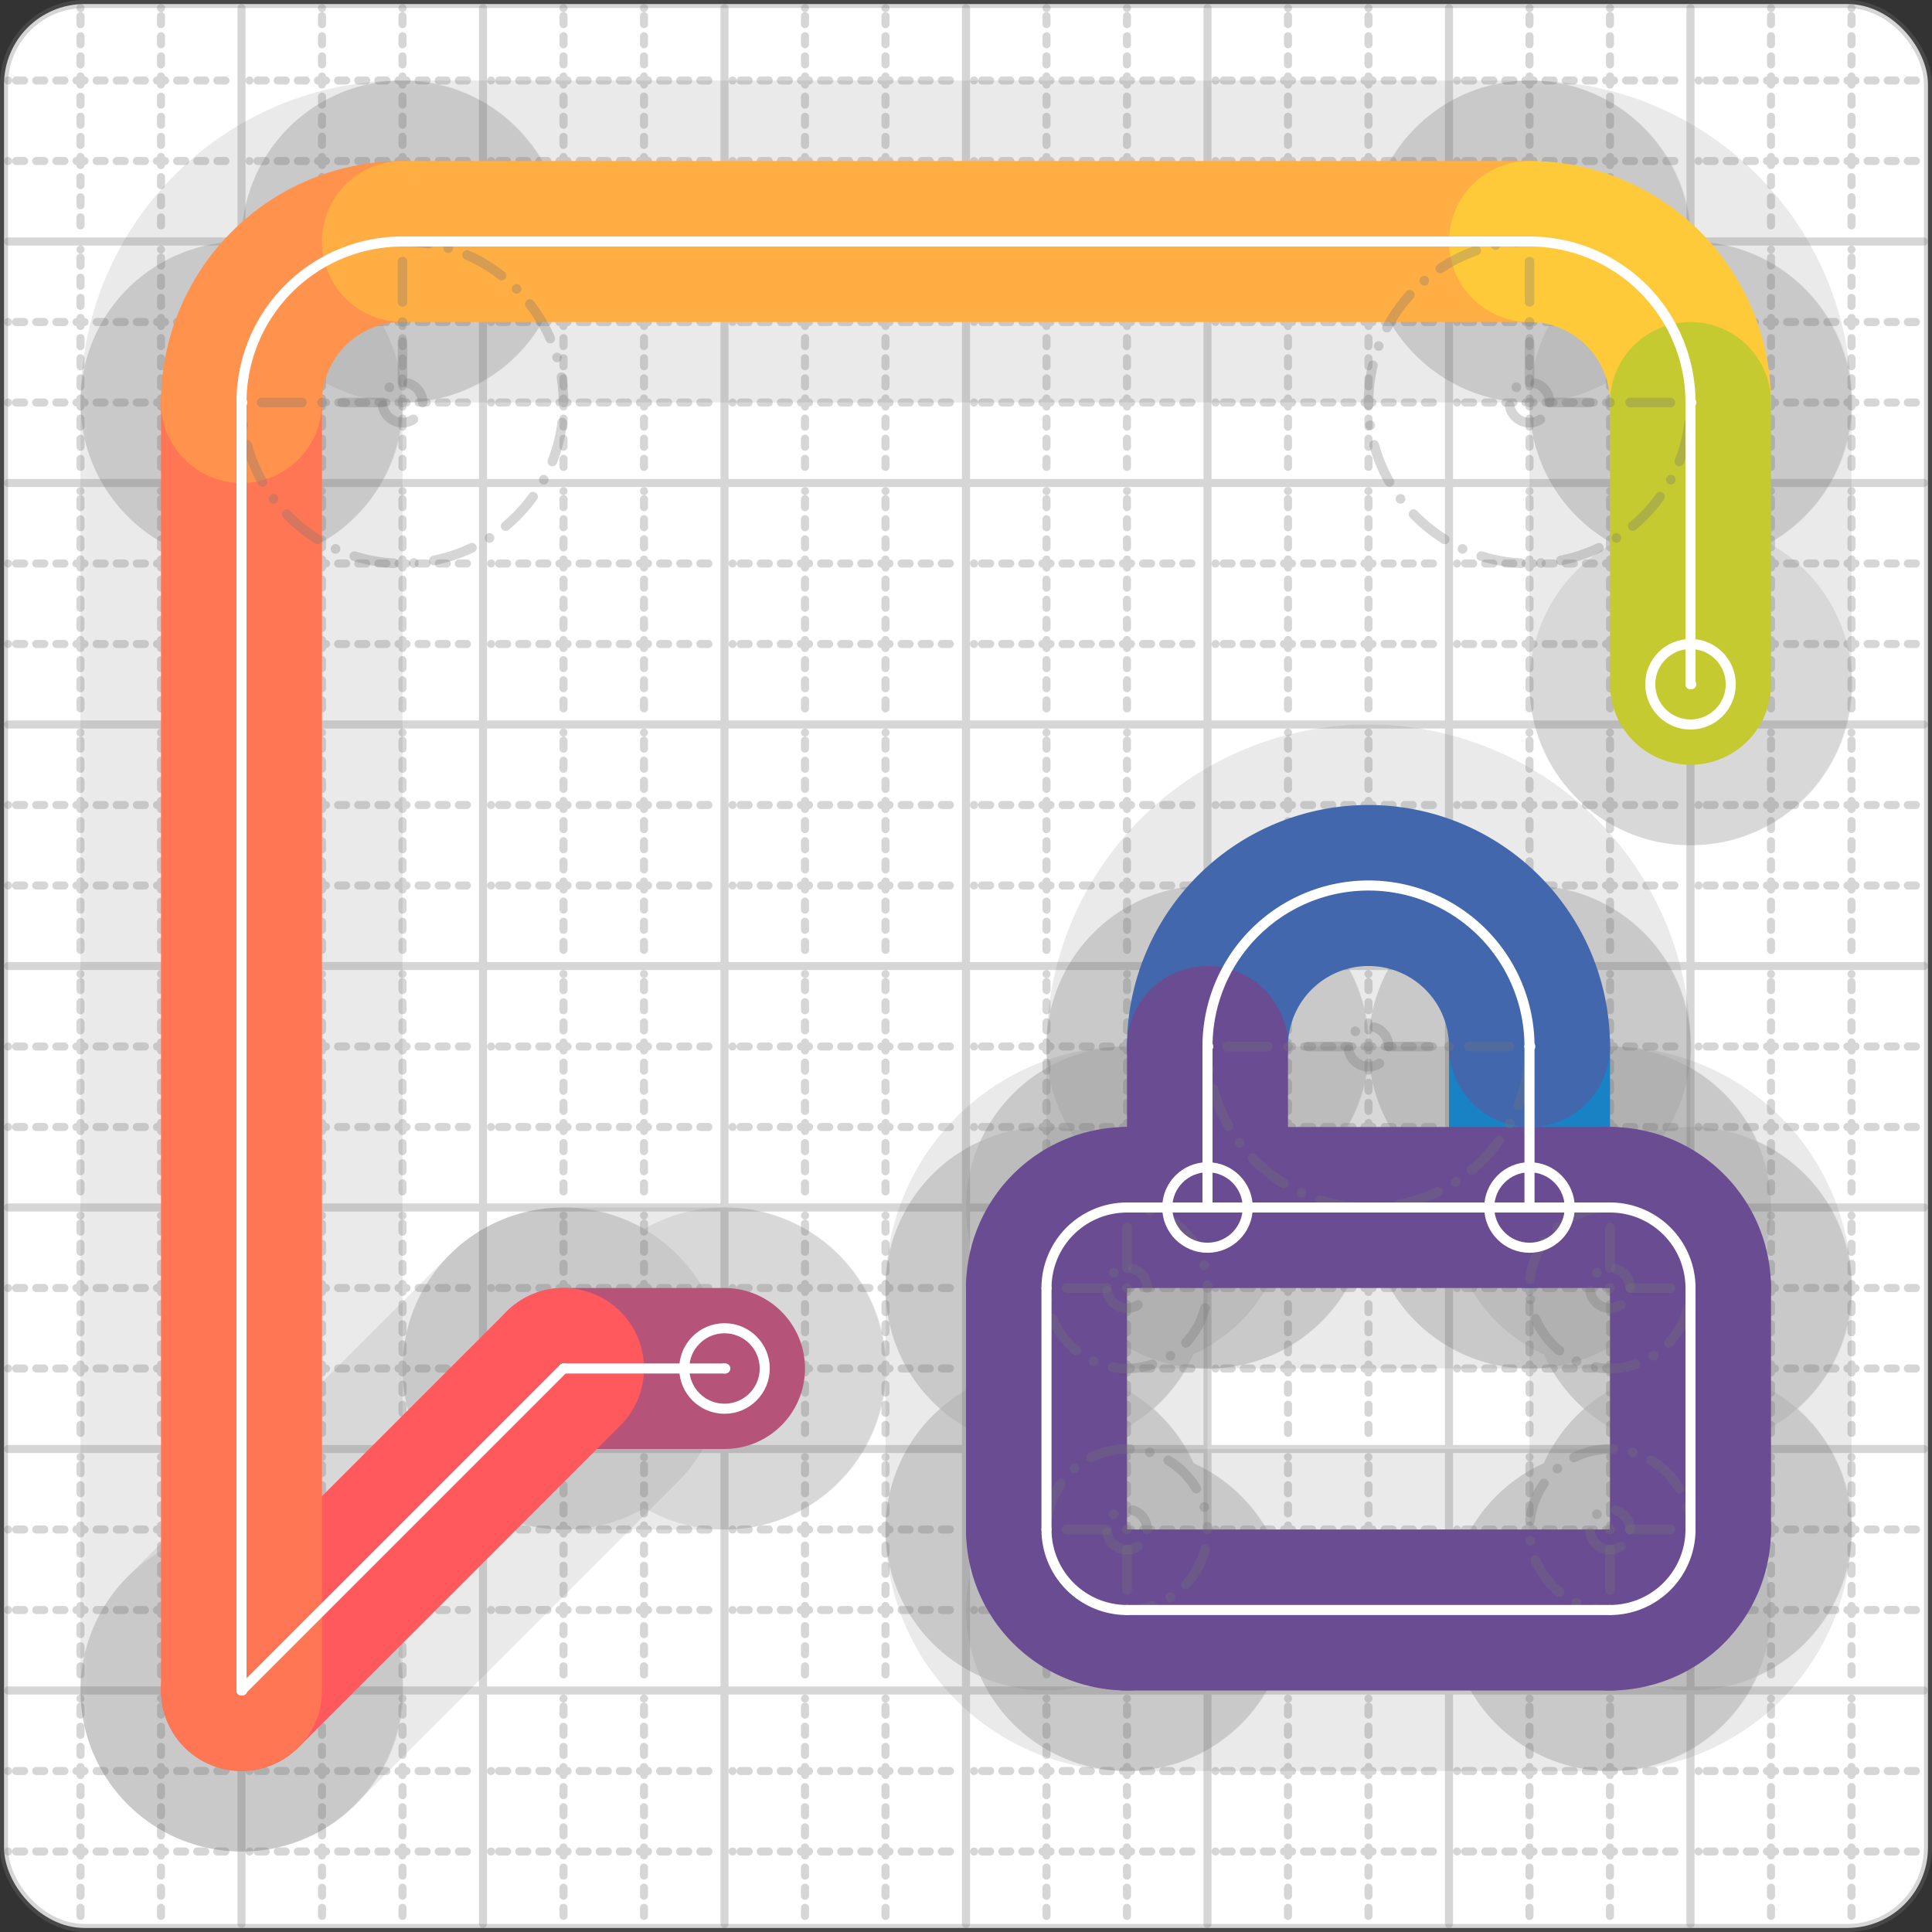 <svg xmlns="http://www.w3.org/2000/svg" width="24" height="24" viewBox="0 0 24 24" fill="none" stroke="currentColor" stroke-width="2" stroke-linecap="round" stroke-linejoin="round"><rect x="0" y="0" width="24" height="24" fill="#333333" stroke="none"/><style>
  @media screen and (prefers-color-scheme: light) {
    .svg-preview-grid-rect { fill: none }
  }
  @media screen and (prefers-color-scheme: dark) {
    .svg-preview-grid-rect { fill: none }
    .svg
    .svg-preview-grid-group,
    .svg-preview-radii-group,
    .svg-preview-shadow-mask-group,
    .svg-preview-shadow-group {
      stroke: #fff;
    }
  }
</style><g class="svg-preview-grid-group" stroke-linecap="butt" stroke-width="0.1" stroke="#777" stroke-opacity="0.3"><rect class="svg-preview-grid-rect" width="23.9" height="23.9" x="0.05" y="0.05" rx="1" fill="#fff"></rect><path stroke-dasharray="0 0.1 0.1 0.15 0.1 0.15 0.1 0.15 0.1 0.15 0.1 0.15 0.1 0.15 0.1 0.15 0.1 0.15 0.1 0.15 0.1 0.15 0.1 0.15 0 0.15" stroke-width="0.1" d="M0.1 1h23.8M1 0.1v23.8M0.1 2h23.8M2 0.1v23.8M0.1 4h23.8M4 0.1v23.8M0.1 5h23.8M5 0.1v23.8M0.1 7h23.8M7 0.1v23.8M0.1 8h23.8M8 0.1v23.8M0.1 10h23.8M10 0.1v23.8M0.1 11h23.8M11 0.1v23.8M0.1 13h23.8M13 0.1v23.8M0.1 14h23.8M14 0.1v23.8M0.1 16h23.8M16 0.1v23.8M0.1 17h23.8M17 0.1v23.8M0.1 19h23.8M19 0.1v23.8M0.1 20h23.8M20 0.1v23.8M0.1 22h23.8M22 0.1v23.8M0.1 23h23.8M23 0.1v23.8"></path><path d="M0.1 3h23.8M3 0.1v23.8M0.1 6h23.8M6 0.1v23.8M0.1 9h23.8M9 0.1v23.8M0.1 12h23.8M12 0.1v23.8M0.1 15h23.8M15 0.1v23.8M0.1 18h23.8M18 0.1v23.8M0.1 21h23.8M21 0.1v23.8"></path></g><g class="svg-preview-shadow-mask-group" stroke-width="4" stroke="#777" stroke-opacity="0.15"><mask id="svg-preview-shadow-mask-0" maskUnits="userSpaceOnUse" stroke-opacity="1" stroke-width="4" stroke="#000"><rect x="0" y="0" width="24" height="24" fill="#fff" stroke="none" rx="1"></rect><path d="M19 15h.01M19 13h.01M15 13h.01M15 15h.01"></path></mask><mask id="svg-preview-shadow-mask-1" maskUnits="userSpaceOnUse" stroke-opacity="1" stroke-width="4" stroke="#000"><rect x="0" y="0" width="24" height="24" fill="#fff" stroke="none" rx="1"></rect><path d="M9 17h.01M7 17h.01M3 21h.01M3 5h.01M5 3h.01M19 3h.01M21 5h.01M21 8.5h.01"></path></mask><mask id="svg-preview-shadow-mask-2" maskUnits="userSpaceOnUse" stroke-opacity="1" stroke-width="4" stroke="#000"><rect x="0" y="0" width="24" height="24" fill="#fff" stroke="none" rx="1"></rect><path d="M14 15h.01M20 15h.01M21 16h.01M21 19h.01M20 20h.01M14 20h.01M13 19h.01M13 16h.01"></path></mask></g><g class="svg-preview-shadow-group" stroke-width="4" stroke="#777" stroke-opacity="0.15"><path mask="url(#svg-preview-shadow-mask-0)" d="M 19 15 L 19 13"></path><path mask="url(#svg-preview-shadow-mask-0)" d="M 19 13 A2 2 0 1 0 15 13"></path><path mask="url(#svg-preview-shadow-mask-0)" d="M 15 13 L 15 15"></path><path mask="url(#svg-preview-shadow-mask-1)" d="M 9 17 L 7 17"></path><path mask="url(#svg-preview-shadow-mask-1)" d="M 7 17 L 3 21"></path><path mask="url(#svg-preview-shadow-mask-1)" d="M 3 21 L 3 5"></path><path mask="url(#svg-preview-shadow-mask-1)" d="M 3 5 A2 2 0 0 1 5 3"></path><path mask="url(#svg-preview-shadow-mask-1)" d="M 5 3 L 19 3"></path><path mask="url(#svg-preview-shadow-mask-1)" d="M 19 3 A2 2 0 0 1 21 5"></path><path mask="url(#svg-preview-shadow-mask-1)" d="M 21 5 L 21 8.5"></path><path mask="url(#svg-preview-shadow-mask-2)" d="M 14 15 L 20 15"></path><path mask="url(#svg-preview-shadow-mask-2)" d="M 20 15 A1 1 0 0 1 21 16"></path><path mask="url(#svg-preview-shadow-mask-2)" d="M 21 16 L 21 19"></path><path mask="url(#svg-preview-shadow-mask-2)" d="M 21 19 A1 1 0 0 1 20 20"></path><path mask="url(#svg-preview-shadow-mask-2)" d="M 20 20 L 14 20"></path><path mask="url(#svg-preview-shadow-mask-2)" d="M 14 20 A1 1 0 0 1 13 19"></path><path mask="url(#svg-preview-shadow-mask-2)" d="M 13 19 L 13 16"></path><path mask="url(#svg-preview-shadow-mask-2)" d="M 13 16 A1 1 0 0 1 14 15"></path><path d="M19 15h.01M19 13h.01M15 13h.01M15 15h.01M9 17h.01M7 17h.01M3 21h.01M3 5h.01M5 3h.01M19 3h.01M21 5h.01M21 8.5h.01M14 15h.01M20 15h.01M21 16h.01M21 19h.01M20 20h.01M14 20h.01M13 19h.01M13 16h.01"></path></g><g class="svg-preview-handles-group" stroke-width="0.12" stroke="#777" stroke-opacity="0.6"></g><g class="svg-preview-colored-path-group"><path d="M 19 15 L 19 13" stroke="#1982c4"></path><path d="M 19 13 A2 2 0 1 0 15 13" stroke="#4267AC"></path><path d="M 15 13 L 15 15" stroke="#6a4c93"></path><path d="M 9 17 L 7 17" stroke="#B55379"></path><path d="M 7 17 L 3 21" stroke="#FF595E"></path><path d="M 3 21 L 3 5" stroke="#FF7655"></path><path d="M 3 5 A2 2 0 0 1 5 3" stroke="#ff924c"></path><path d="M 5 3 L 19 3" stroke="#FFAE43"></path><path d="M 19 3 A2 2 0 0 1 21 5" stroke="#ffca3a"></path><path d="M 21 5 L 21 8.5" stroke="#C5CA30"></path><path d="M 14 15 L 20 15" stroke="#6a4c93"></path><path d="M 20 15 A1 1 0 0 1 21 16" stroke="#6a4c93"></path><path d="M 21 16 L 21 19" stroke="#6a4c93"></path><path d="M 21 19 A1 1 0 0 1 20 20" stroke="#6a4c93"></path><path d="M 20 20 L 14 20" stroke="#6a4c93"></path><path d="M 14 20 A1 1 0 0 1 13 19" stroke="#6a4c93"></path><path d="M 13 19 L 13 16" stroke="#6a4c93"></path><path d="M 13 16 A1 1 0 0 1 14 15" stroke="#6a4c93"></path></g><g class="svg-preview-radii-group" stroke-width="0.12" stroke-dasharray="0 0.25 0.25" stroke="#777" stroke-opacity="0.3"><path d="M19 13 17 13 15 13"></path><circle cy="13" cx="17" r="0.25" stroke-dasharray="0"></circle><circle cy="13" cx="17" r="2"></circle><path d="M3 5 5 5 5 3"></path><circle cy="5" cx="5" r="0.25" stroke-dasharray="0"></circle><circle cy="5" cx="5" r="2"></circle><path d="M19 3 19 5 21 5"></path><circle cy="5" cx="19" r="0.25" stroke-dasharray="0"></circle><circle cy="5" cx="19" r="2"></circle><path d="M20 15 20 16 21 16"></path><circle cy="16" cx="20" r="0.25" stroke-dasharray="0"></circle><circle cy="16" cx="20" r="1"></circle><path d="M21 19 20 19 20 20"></path><circle cy="19" cx="20" r="0.25" stroke-dasharray="0"></circle><circle cy="19" cx="20" r="1"></circle><path d="M14 20 14 19 13 19"></path><circle cy="19" cx="14" r="0.25" stroke-dasharray="0"></circle><circle cy="19" cx="14" r="1"></circle><path d="M13 16 14 16 14 15"></path><circle cy="16" cx="14" r="0.25" stroke-dasharray="0"></circle><circle cy="16" cx="14" r="1"></circle></g><g class="svg-preview-control-path-marker-mask-group" stroke-width="1" stroke="#000"><mask id="svg-preview-control-path-marker-mask-0" maskUnits="userSpaceOnUse"><rect x="0" y="0" width="24" height="24" fill="#fff" stroke="none" rx="1"></rect><path d="M19 15h.01"></path><path d="M19 13h.01"></path></mask><mask id="svg-preview-control-path-marker-mask-1" maskUnits="userSpaceOnUse"><rect x="0" y="0" width="24" height="24" fill="#fff" stroke="none" rx="1"></rect><path d="M19 13h.01"></path><path d="M15 13h.01"></path></mask><mask id="svg-preview-control-path-marker-mask-2" maskUnits="userSpaceOnUse"><rect x="0" y="0" width="24" height="24" fill="#fff" stroke="none" rx="1"></rect><path d="M15 13h.01"></path><path d="M15 15h.01"></path></mask><mask id="svg-preview-control-path-marker-mask-3" maskUnits="userSpaceOnUse"><rect x="0" y="0" width="24" height="24" fill="#fff" stroke="none" rx="1"></rect><path d="M9 17h.01"></path><path d="M7 17h.01"></path></mask><mask id="svg-preview-control-path-marker-mask-4" maskUnits="userSpaceOnUse"><rect x="0" y="0" width="24" height="24" fill="#fff" stroke="none" rx="1"></rect><path d="M7 17h.01"></path><path d="M3 21h.01"></path></mask><mask id="svg-preview-control-path-marker-mask-5" maskUnits="userSpaceOnUse"><rect x="0" y="0" width="24" height="24" fill="#fff" stroke="none" rx="1"></rect><path d="M3 21h.01"></path><path d="M3 5h.01"></path></mask><mask id="svg-preview-control-path-marker-mask-6" maskUnits="userSpaceOnUse"><rect x="0" y="0" width="24" height="24" fill="#fff" stroke="none" rx="1"></rect><path d="M3 5h.01"></path><path d="M5 3h.01"></path></mask><mask id="svg-preview-control-path-marker-mask-7" maskUnits="userSpaceOnUse"><rect x="0" y="0" width="24" height="24" fill="#fff" stroke="none" rx="1"></rect><path d="M5 3h.01"></path><path d="M19 3h.01"></path></mask><mask id="svg-preview-control-path-marker-mask-8" maskUnits="userSpaceOnUse"><rect x="0" y="0" width="24" height="24" fill="#fff" stroke="none" rx="1"></rect><path d="M19 3h.01"></path><path d="M21 5h.01"></path></mask><mask id="svg-preview-control-path-marker-mask-9" maskUnits="userSpaceOnUse"><rect x="0" y="0" width="24" height="24" fill="#fff" stroke="none" rx="1"></rect><path d="M21 5h.01"></path><path d="M21 8.5h.01"></path></mask></g><g class="svg-preview-control-path-group" stroke="#fff" stroke-width="0.125"><path mask="url(#svg-preview-control-path-marker-mask-0)" d="M 19 15 L 19 13"></path><path mask="url(#svg-preview-control-path-marker-mask-1)" d="M 19 13 A2 2 0 1 0 15 13"></path><path mask="url(#svg-preview-control-path-marker-mask-2)" d="M 15 13 L 15 15"></path><path mask="url(#svg-preview-control-path-marker-mask-3)" d="M 9 17 L 7 17"></path><path mask="url(#svg-preview-control-path-marker-mask-4)" d="M 7 17 L 3 21"></path><path mask="url(#svg-preview-control-path-marker-mask-5)" d="M 3 21 L 3 5"></path><path mask="url(#svg-preview-control-path-marker-mask-6)" d="M 3 5 A2 2 0 0 1 5 3"></path><path mask="url(#svg-preview-control-path-marker-mask-7)" d="M 5 3 L 19 3"></path><path mask="url(#svg-preview-control-path-marker-mask-8)" d="M 19 3 A2 2 0 0 1 21 5"></path><path mask="url(#svg-preview-control-path-marker-mask-9)" d="M 21 5 L 21 8.5"></path><path d="M 14 15 L 20 15"></path><path d="M 20 15 A1 1 0 0 1 21 16"></path><path d="M 21 16 L 21 19"></path><path d="M 21 19 A1 1 0 0 1 20 20"></path><path d="M 20 20 L 14 20"></path><path d="M 14 20 A1 1 0 0 1 13 19"></path><path d="M 13 19 L 13 16"></path><path d="M 13 16 A1 1 0 0 1 14 15"></path></g><g class="svg-preview-control-path-marker-group" stroke="#fff" stroke-width="0.125"><path d="M19 15h.01M19 13h.01M19 13h.01M15 13h.01M15 13h.01M15 15h.01M9 17h.01M7 17h.01M7 17h.01M3 21h.01M3 21h.01M3 5h.01M3 5h.01M5 3h.01M5 3h.01M19 3h.01M19 3h.01M21 5h.01M21 5h.01M21 8.5h.01"></path><circle cx="19" cy="15" r="0.5"></circle><circle cx="15" cy="15" r="0.5"></circle><circle cx="9" cy="17" r="0.5"></circle><circle cx="21" cy="8.5" r="0.5"></circle></g><g class="svg-preview-handles-group" stroke-width="0.12" stroke="#FFF" stroke-opacity="0.3"></g></svg>